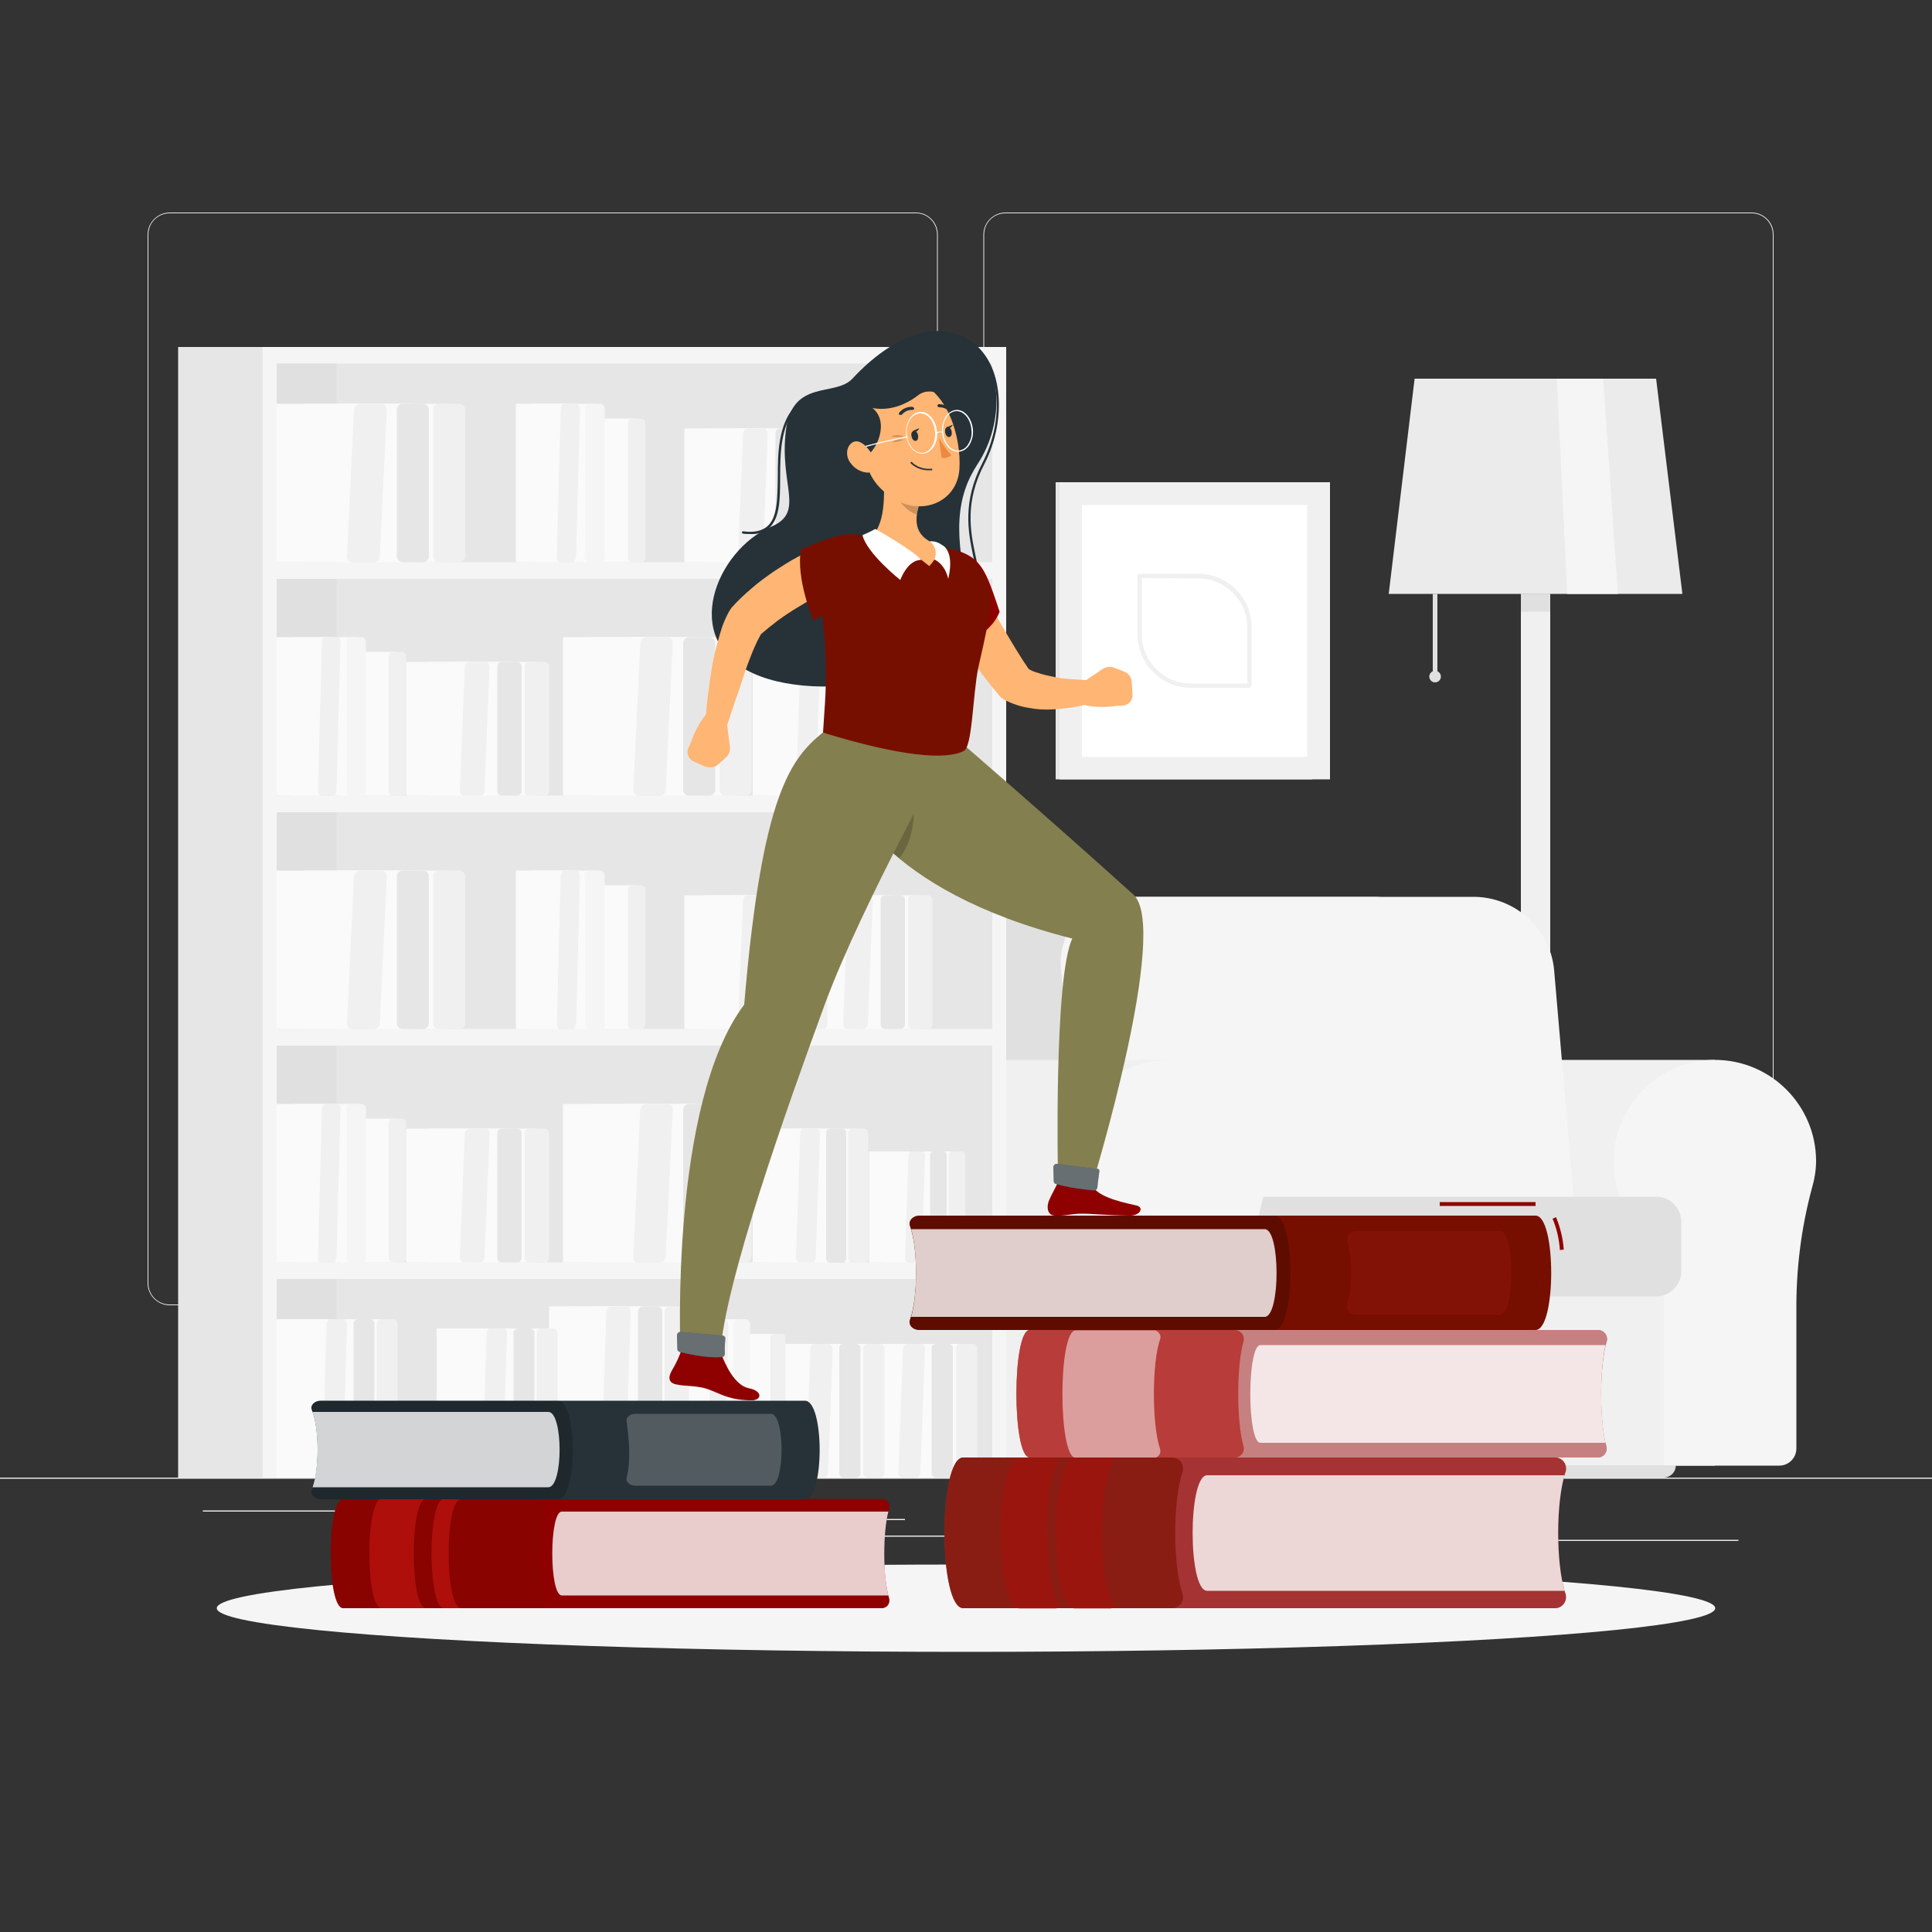 <?xml version="1.0" encoding="UTF-8"?>
<svg xmlns="http://www.w3.org/2000/svg" xmlns:xlink="http://www.w3.org/1999/xlink" version="1.1" id="Layer_1" x="0px" y="0px" viewBox="0 0 500 500" style="enable-background:new 0 0 500 500;" xml:space="preserve">
<rect x="0" y="0" width="500" height="500" fill="#333333" stroke="none"/>
<style type="text/css">
	.st0{fill:#EBEBEB;}
	.st1{fill:#E6E6E6;}
	.st2{fill:#F0F0F0;}
	.st3{fill:#FFFFFF;}
	.st4{fill:#E0E0E0;}
	.st5{fill:#F5F5F5;}
	.st6{fill:#FAFAFA;}
	.st7{fill:#8F0000;}
	.st8{opacity:0.8;fill:#FFFFFF;enable-background:new    ;}
	.st9{opacity:0.2;fill:#770F00;enable-background:new    ;}
	.st10{fill:#AE0F0A;}
	.st11{fill:#263238;}
	.st12{opacity:0.2;enable-background:new    ;}
	.st13{opacity:0.2;fill:#FFFFFF;enable-background:new    ;}
	.st14{opacity:0.5;fill:#FFFFFF;enable-background:new    ;}
	.st15{opacity:0.6;fill:#AE0F0A;enable-background:new    ;}
	.st16{opacity:0.6;fill:#770F00;enable-background:new    ;}
	.st17{opacity:0.5;fill:#AE0F0A;enable-background:new    ;}
	.st18{fill:#770F00;}
	.st19{opacity:0.2;fill:#B4201F;enable-background:new    ;}
	.st20{fill:#847F4F;}
	.st21{opacity:0.3;fill:#FFFFFF;enable-background:new    ;}
	.st22{fill:#FFB573;}
	.st23{fill:#ED893E;}
</style>
<g id="freepik--background-complete--inject-7">
	<rect y="382.4" class="st0" width="500" height="0.3"></rect>
	<rect x="394.7" y="398.5" class="st0" width="55.2" height="0.3"></rect>
	<rect x="321.8" y="393.3" class="st0" width="8.7" height="0.3"></rect>
	<rect x="372.5" y="389.2" class="st0" width="19.2" height="0.3"></rect>
	<rect x="52.5" y="390.9" class="st0" width="43.2" height="0.3"></rect>
	<rect x="215.3" y="397.4" class="st0" width="45.7" height="0.3"></rect>
	<rect x="140.5" y="393.1" class="st0" width="93.7" height="0.3"></rect>
	<path class="st0" d="M242.7,332.1c0,3.2-2.6,5.7-5.7,5.7c0,0,0,0,0,0H43.9c-3.1,0-5.7-2.6-5.7-5.7V60.7c0-3.1,2.6-5.7,5.7-5.7H237   c3.2,0,5.7,2.6,5.7,5.7c0,0,0,0,0,0 M242.5,60.7c0-3-2.4-5.5-5.4-5.5c0,0,0,0,0,0H43.9c-3,0-5.5,2.4-5.5,5.5v271.4   c0,3,2.4,5.5,5.5,5.5H237c3,0,5.5-2.4,5.5-5.5"></path>
	<path class="st0" d="M453.3,337.8H260.2c-3.2,0-5.7-2.6-5.7-5.7V60.7c0-3.1,2.6-5.7,5.7-5.7h193.1c3.1,0,5.7,2.5,5.7,5.7v271.4   C459,335.2,456.5,337.8,453.3,337.8z M260.2,55.2c-3,0-5.5,2.4-5.5,5.5v271.4c0,3,2.4,5.5,5.5,5.5h193.1c3,0,5.5-2.4,5.5-5.5V60.7   c0-3-2.4-5.5-5.5-5.5H260.2z"></path>
	<rect x="273.2" y="124.8" class="st1" width="66.4" height="76.9"></rect>
	<rect x="274.2" y="124.8" class="st2" width="70" height="76.9"></rect>
	<rect x="280" y="130.7" class="st3" width="58.3" height="65.2"></rect>
	<path class="st2" d="M323.3,178h-15.1c-7.6,0-13.8-6.2-13.8-13.8v-15.1c0-0.3,0.3-0.6,0.6-0.6h15.1c7.6,0,13.8,6.2,13.8,13.8v15.1   C323.9,177.8,323.6,178,323.3,178C323.3,178,323.3,178,323.3,178z M295.5,149.6v14.6c0,7,5.7,12.7,12.7,12.7h14.6v-14.5   c0-7-5.7-12.7-12.7-12.7L295.5,149.6z"></path>
	<polygon class="st0" points="435.4,153.7 359.4,153.7 366.1,98 428.6,98  "></polygon>
	<rect x="370.8" y="153.7" class="st4" width="1.2" height="21.4"></rect>
	<circle class="st4" cx="371.4" cy="175.1" r="1.5"></circle>
	<polygon class="st5" points="418.7,153.7 405.6,153.7 402.9,98 414.9,98  "></polygon>
	<rect x="393.6" y="153.7" class="st2" width="7.6" height="228.7"></rect>
	<path class="st2" d="M409.4,382.4h-24.1c0-2.8,2.3-5.1,5.1-5.1h13.8C407.1,377.3,409.4,379.6,409.4,382.4L409.4,382.4z"></path>
	<rect x="393.6" y="153.7" class="st4" width="7.6" height="4.6"></rect>
	<path class="st2" d="M388.6,274.3L388.6,274.3c-0.6,0-1.2,0-1.8,0.1c-14.4,1-25.3,13.5-24.3,27.9c0.1,1.7,0.4,3.4,0.8,5   c2.9,11.1,4.2,22.6,4.1,34.1v33.5c0,2.4,2,4.4,4.4,4.4c0,0,0,0,0,0h72V274.3H388.6z"></path>
	<path class="st5" d="M470,300.5c0-14.4-11.7-26.2-26.2-26.2c-14.4,0-26.2,11.7-26.2,26.2c0,2.3,0.3,4.6,0.9,6.8   c2.9,11.1,4.2,22.6,4.1,34.1v33.5c0,2.4,2,4.4,4.4,4.4c0,0,0,0,0,0h33.5c2.4,0,4.4-2,4.4-4.4v0v-35.4c-0.1-10.8,1.2-21.5,4-31.9   C469.6,305.2,470,302.8,470,300.5z"></path>
	<rect x="311.3" y="315.5" class="st2" width="119.3" height="63.7"></rect>
	<path class="st4" d="M355.8,232.1h-88c-9.9-0.2-18,7.7-18.2,17.6c0,0.7,0,1.5,0.1,2.2l6.7,78H384l-6.7-78   C376.2,240.8,367,232.3,355.8,232.1z"></path>
	<path class="st5" d="M381.7,232.1h-89.9c-9.4-0.2-17.1,7.3-17.3,16.7c0,0.7,0,1.5,0.1,2.2l6.8,79H409l-6.8-79   C401.2,240.4,392.3,232.3,381.7,232.1z"></path>
	<path class="st4" d="M313.3,309.7h115.3c3.6,0,6.5,2.9,6.5,6.5v12.8c0,3.6-2.9,6.5-6.5,6.5H313.3c-1.1,0-2-0.9-2-2v-22   C311.3,310.6,312.2,309.7,313.3,309.7z"></path>
	<path class="st2" d="M247.1,274.3L247.1,274.3c-0.6,0-1.2,0-1.8,0.1c-14.4,1-25.3,13.5-24.3,27.9c0.1,1.7,0.4,3.3,0.8,5   c2.9,11.1,4.2,22.6,4.1,34.1v33.5c0,2.4,2,4.4,4.4,4.4h0h72V274.3H247.1z"></path>
	<path class="st5" d="M328.4,300.5c0-14.4-11.8-26.1-26.2-26.1c-14.4,0-26.1,11.8-26.1,26.2c0,2.2,0.3,4.5,0.9,6.6   c2.9,11.1,4.2,22.6,4.1,34.1v33.5c0,2.4,2,4.4,4.4,4.4c0,0,0,0,0,0H319c2.4,0,4.4-2,4.4-4.4c0,0,0,0,0,0v-35.4   c-0.1-10.8,1.3-21.5,4.1-31.9C328.1,305.2,328.4,302.8,328.4,300.5z"></path>
	<path class="st4" d="M430.5,382.4H248.9c-1.8,0-3.2-1.4-3.2-3.2l0,0h188C433.7,381,432.3,382.4,430.5,382.4z"></path>
	<rect x="46.1" y="89.8" class="st1" width="21.9" height="292.6"></rect>
	<rect x="68" y="89.8" class="st5" width="192.4" height="292.6"></rect>
	<rect x="71.6" y="94.1" class="st1" width="185.2" height="288.3"></rect>
	<rect x="71.6" y="94.1" class="st4" width="15.5" height="288.3"></rect>
	<rect x="71.6" y="326.7" class="st5" width="187.1" height="4.3"></rect>
	<rect x="71.6" y="266.3" class="st5" width="187.1" height="4.3"></rect>
	<rect x="71.6" y="205.9" class="st5" width="187.1" height="4.3"></rect>
	<rect x="71.6" y="145.5" class="st5" width="187.1" height="4.3"></rect>
	<rect x="88.1" y="104.5" class="st6" width="27.8" height="41"></rect>
	<path class="st2" d="M113.6,104.5h5.3c0.8,0,1.5,0.7,1.5,1.5v38c0,0.8-0.7,1.5-1.5,1.5h-5.3c-0.8,0-1.5-0.7-1.5-1.5v-38   C112.1,105.2,112.7,104.5,113.6,104.5z"></path>
	<rect x="78.7" y="104.5" class="st6" width="27.8" height="41"></rect>
	<path class="st1" d="M104.2,104.5h5.3c0.8,0,1.5,0.7,1.5,1.5v38c0,0.8-0.7,1.5-1.5,1.5h-5.3c-0.8,0-1.5-0.7-1.5-1.5v-38   C102.7,105.2,103.4,104.5,104.2,104.5z"></path>
	<polygon class="st6" points="71.6,104.5 95.6,104.5 93.7,145.5 71.6,145.5  "></polygon>
	<path class="st2" d="M98.7,104.5h-5.6c-0.8,0.1-1.5,0.8-1.5,1.7l-1.8,37.7c-0.1,0.8,0.5,1.5,1.3,1.7c0,0,0,0,0.1,0h5.6   c0.8-0.1,1.5-0.8,1.5-1.7l1.8-37.7C100.2,105.3,99.6,104.6,98.7,104.5C98.8,104.5,98.8,104.5,98.7,104.5z"></path>
	<rect x="216.8" y="110.9" class="st6" width="21.1" height="34.6"></rect>
	<path class="st2" d="M236.2,110.9h3.9c0.7,0,1.2,0.5,1.2,1.2v32.2c0,0.7-0.5,1.2-1.2,1.2h-3.9c-0.7,0-1.2-0.5-1.2-1.2v-32.2   C235,111.4,235.5,110.9,236.2,110.9z"></path>
	<rect x="209.7" y="110.9" class="st6" width="21.1" height="34.6"></rect>
	<path class="st1" d="M229.1,110.9h3.9c0.7,0,1.2,0.5,1.2,1.2v32.2c0,0.7-0.5,1.2-1.2,1.2h-3.9c-0.7,0-1.2-0.5-1.2-1.2v-32.2   C227.9,111.4,228.4,110.9,229.1,110.9z"></path>
	<polygon class="st6" points="204.3,110.9 222.5,110.9 221.1,145.5 204.3,145.5  "></polygon>
	<path class="st2" d="M224.9,110.9h-4.3c-0.6,0-1.1,0.6-1.1,1.4l-1.3,31.8c0,0.8,0.4,1.4,1,1.4h4.3c0.6,0,1.1-0.6,1.1-1.4l1.3-31.8   C225.9,111.5,225.4,110.9,224.9,110.9z"></path>
	<rect x="189.6" y="110.9" class="st6" width="21.1" height="34.6"></rect>
	<path class="st2" d="M209,110.9h3.9c0.7,0,1.2,0.5,1.2,1.2v32.2c0,0.7-0.5,1.2-1.2,1.2H209c-0.7,0-1.2-0.5-1.2-1.2v-32.2   C207.8,111.4,208.3,110.9,209,110.9z"></path>
	<rect x="182.5" y="110.9" class="st6" width="21.1" height="34.6"></rect>
	<path class="st1" d="M201.9,110.9h3.9c0.7,0,1.2,0.5,1.2,1.2v32.2c0,0.7-0.5,1.2-1.2,1.2h-3.9c-0.7,0-1.2-0.5-1.2-1.2v-32.2   C200.7,111.4,201.2,110.9,201.9,110.9z"></path>
	<polygon class="st6" points="177.1,110.9 195.3,110.9 193.9,145.5 177.1,145.5  "></polygon>
	<path class="st2" d="M197.7,110.9h-4.3c-0.6,0-1.1,0.6-1.1,1.4l-1.3,31.8c0,0.8,0.4,1.4,1,1.4h4.3c0.6,0,1.1-0.6,1.1-1.4l1.3-31.8   C198.7,111.5,198.3,110.9,197.7,110.9z"></path>
	<rect x="149.9" y="108.3" class="st6" width="14.7" height="37.2"></rect>
	<path class="st2" d="M163.6,108.3h2.3c0.6,0,1.1,0.5,1.1,1.1v35.1c0,0.6-0.5,1.1-1.1,1.1h-2.3c-0.6,0-1.1-0.5-1.1-1.1v-35.1   C162.5,108.8,163,108.3,163.6,108.3z"></path>
	<rect x="137.6" y="104.5" class="st6" width="16.2" height="41"></rect>
	<path class="st5" d="M152.7,104.5h2.6c0.6,0,1.2,0.5,1.2,1.2v38.7c0,0.6-0.5,1.2-1.2,1.2h-2.6c-0.6,0-1.2-0.5-1.2-1.2v-38.7   C151.6,105,152.1,104.5,152.7,104.5z"></path>
	<polygon class="st6" points="133.5,104.5 147.4,104.5 146.3,145.5 133.5,145.5  "></polygon>
	<path class="st2" d="M149.3,104.5H146c-0.4,0-0.8,0.7-0.9,1.7l-1,37.7c0,0.9,0.3,1.7,0.8,1.7h3.3c0.4,0,0.8-0.8,0.9-1.7l1-37.7   C150,105.2,149.7,104.5,149.3,104.5z"></path>
	<rect x="162.2" y="164.9" class="st6" width="27.8" height="41"></rect>
	<path class="st2" d="M187.7,164.9h5.3c0.8,0,1.5,0.7,1.5,1.5v38c0,0.8-0.7,1.5-1.5,1.5h-5.3c-0.8,0-1.5-0.7-1.5-1.5v-38   C186.1,165.6,186.8,164.9,187.7,164.9z"></path>
	<rect x="152.8" y="164.9" class="st6" width="27.8" height="41"></rect>
	<path class="st1" d="M178.3,164.9h5.3c0.8,0,1.5,0.7,1.5,1.5v38c0,0.8-0.7,1.5-1.5,1.5h-5.3c-0.8,0-1.5-0.7-1.5-1.5v-38   C176.8,165.6,177.5,164.9,178.3,164.9z"></path>
	<polygon class="st6" points="145.7,164.9 169.7,164.9 167.8,205.9 145.7,205.9  "></polygon>
	<path class="st2" d="M172.8,164.9h-5.6c-0.8,0.1-1.5,0.8-1.5,1.7l-1.8,37.7c-0.1,0.8,0.4,1.5,1.2,1.7c0,0,0,0,0.1,0h5.6   c0.8-0.1,1.5-0.8,1.5-1.7l1.8-37.7C174.2,165.7,173.7,165,172.8,164.9C172.9,164.9,172.9,164.9,172.8,164.9z"></path>
	<rect x="204.9" y="171.3" class="st6" width="17.1" height="34.6"></rect>
	<path class="st2" d="M220.6,171.3h3c0.6,0,1.1,0.5,1.1,1.1v32.5c0,0.6-0.5,1.1-1.1,1.1h-3c-0.6,0-1.1-0.5-1.1-1.1v-32.5   C219.5,171.8,220,171.3,220.6,171.3z"></path>
	<rect x="199.1" y="171.3" class="st6" width="17.1" height="34.6"></rect>
	<path class="st1" d="M214.9,171.3h3c0.6,0,1.1,0.5,1.1,1.1v32.5c0,0.6-0.5,1.1-1.1,1.1h-3c-0.6,0-1.1-0.5-1.1-1.1v-32.5   C213.8,171.8,214.3,171.3,214.9,171.3z"></path>
	<polygon class="st6" points="194.8,171.3 209.5,171.3 208.3,205.9 194.8,205.9  "></polygon>
	<path class="st2" d="M211.4,171.3h-3.4c-0.5,0-0.9,0.6-0.9,1.4l-1.1,31.8c0,0.8,0.3,1.4,0.8,1.4h3.4c0.5,0,0.9-0.6,0.9-1.4   l1.1-31.8C212.2,171.9,211.9,171.3,211.4,171.3z"></path>
	<rect x="233.3" y="177.2" class="st6" width="14.1" height="28.7"></rect>
	<path class="st2" d="M246.4,177.2h2.5c0.5,0,0.9,0.4,0.9,0.9V205c0,0.5-0.4,0.9-0.9,0.9h-2.5c-0.5,0-0.9-0.4-0.9-0.9v-26.9   C245.5,177.6,245.9,177.2,246.4,177.2z"></path>
	<rect x="228.6" y="177.2" class="st6" width="14.1" height="28.7"></rect>
	<path class="st1" d="M241.6,177.2h2.5c0.5,0,0.9,0.4,0.9,0.9V205c0,0.5-0.4,0.9-0.9,0.9h-2.5c-0.5,0-0.9-0.4-0.9-0.9v-26.9   C240.7,177.6,241.1,177.2,241.6,177.2z"></path>
	<polygon class="st6" points="224.9,177.2 237.1,177.2 236.2,205.9 224.9,205.9  "></polygon>
	<path class="st2" d="M238.7,177.2h-2.9c-0.4,0-0.7,0.5-0.7,1.2l-0.9,26.4c0,0.6,0.3,1.2,0.7,1.2h2.9c0.4,0,0.7-0.5,0.7-1.2   l0.9-26.4C239.4,177.7,239.1,177.2,238.7,177.2z"></path>
	<rect x="117.6" y="171.3" class="st6" width="21.1" height="34.6"></rect>
	<path class="st2" d="M137,171.3h3.9c0.7,0,1.2,0.5,1.2,1.2v32.2c0,0.7-0.5,1.2-1.2,1.2H137c-0.7,0-1.2-0.5-1.2-1.2v-32.2   C135.8,171.8,136.3,171.3,137,171.3z"></path>
	<rect x="110.5" y="171.3" class="st6" width="21.1" height="34.6"></rect>
	<path class="st1" d="M129.9,171.3h3.9c0.7,0,1.2,0.5,1.2,1.2v32.2c0,0.7-0.5,1.2-1.2,1.2h-3.9c-0.7,0-1.2-0.5-1.2-1.2v-32.2   C128.6,171.8,129.2,171.3,129.9,171.3z"></path>
	<polygon class="st6" points="105.1,171.3 123.3,171.3 121.9,205.9 105.1,205.9  "></polygon>
	<path class="st2" d="M125.7,171.3h-4.3c-0.7,0.1-1.2,0.7-1.1,1.4l-1.3,31.8c0,0.8,0.4,1.4,1,1.4h4.3c0.7-0.1,1.2-0.7,1.1-1.4   l1.3-31.8C126.7,171.9,126.2,171.3,125.7,171.3z"></path>
	<rect x="88" y="168.7" class="st6" width="14.7" height="37.2"></rect>
	<path class="st2" d="M101.7,168.7h2.3c0.6,0,1.1,0.5,1.1,1.1v35.1c0,0.6-0.5,1.1-1.1,1.1h-2.3c-0.6,0-1.1-0.5-1.1-1.1v-35.1   C100.7,169.2,101.1,168.7,101.7,168.7z"></path>
	<rect x="75.8" y="164.9" class="st6" width="16.2" height="41"></rect>
	<path class="st5" d="M90.9,164.9h2.6c0.6,0,1.2,0.5,1.2,1.2v38.7c0,0.6-0.5,1.2-1.2,1.2h-2.6c-0.6,0-1.2-0.5-1.2-1.2V166   C89.7,165.4,90.2,164.9,90.9,164.9z"></path>
	<polygon class="st6" points="71.6,164.9 85.6,164.9 84.5,205.9 71.6,205.9  "></polygon>
	<path class="st2" d="M87.4,164.9h-3.3c-0.4,0-0.8,0.7-0.8,1.7l-1,37.7c0,0.9,0.3,1.7,0.8,1.7h3.2c0.4,0,0.8-0.8,0.8-1.7l1-37.7   C88.2,165.6,87.9,164.9,87.4,164.9z"></path>
	<rect x="88.1" y="225.3" class="st6" width="27.8" height="41"></rect>
	<path class="st2" d="M113.6,225.3h5.3c0.8,0,1.5,0.7,1.5,1.5v38c0,0.8-0.7,1.5-1.5,1.5h-5.3c-0.8,0-1.5-0.7-1.5-1.5v-38   C112.1,226,112.7,225.3,113.6,225.3z"></path>
	<rect x="78.7" y="225.3" class="st6" width="27.8" height="41"></rect>
	<path class="st1" d="M104.2,225.3h5.3c0.8,0,1.5,0.7,1.5,1.5v38c0,0.8-0.7,1.5-1.5,1.5h-5.3c-0.8,0-1.5-0.7-1.5-1.5v-38   C102.7,226,103.4,225.3,104.2,225.3z"></path>
	<polygon class="st6" points="71.6,225.3 95.6,225.3 93.7,266.3 71.6,266.3  "></polygon>
	<path class="st2" d="M98.7,225.3h-5.6c-0.8,0.1-1.5,0.8-1.5,1.7l-1.8,37.7c-0.1,0.8,0.5,1.5,1.3,1.7c0,0,0,0,0.1,0h5.6   c0.8-0.1,1.5-0.8,1.5-1.7l1.8-37.7C100.2,226.1,99.6,225.4,98.7,225.3C98.8,225.3,98.8,225.3,98.7,225.3z"></path>
	<rect x="216.8" y="231.7" class="st6" width="21.1" height="34.6"></rect>
	<path class="st2" d="M236.2,231.7h3.9c0.7,0,1.2,0.5,1.2,1.2v32.2c0,0.7-0.5,1.2-1.2,1.2h-3.9c-0.7,0-1.2-0.5-1.2-1.2v-32.2   C235,232.2,235.5,231.7,236.2,231.7z"></path>
	<rect x="209.7" y="231.7" class="st6" width="21.1" height="34.6"></rect>
	<path class="st1" d="M229.1,231.7h3.9c0.7,0,1.2,0.5,1.2,1.2v32.2c0,0.7-0.5,1.2-1.2,1.2h-3.9c-0.7,0-1.2-0.5-1.2-1.2v-32.2   C227.9,232.2,228.4,231.7,229.1,231.7z"></path>
	<polygon class="st6" points="204.3,231.7 222.5,231.7 221.1,266.3 204.3,266.3  "></polygon>
	<path class="st2" d="M224.9,231.7h-4.3c-0.6,0-1.1,0.6-1.1,1.4l-1.3,31.8c0,0.8,0.4,1.4,1,1.4h4.3c0.6,0,1.1-0.6,1.1-1.4l1.3-31.8   C225.9,232.3,225.4,231.7,224.9,231.7z"></path>
	<rect x="189.6" y="231.7" class="st6" width="21.1" height="34.6"></rect>
	<path class="st2" d="M209,231.7h3.9c0.7,0,1.2,0.5,1.2,1.2v32.2c0,0.7-0.5,1.2-1.2,1.2H209c-0.7,0-1.2-0.5-1.2-1.2v-32.2   C207.8,232.2,208.3,231.7,209,231.7z"></path>
	<rect x="182.5" y="231.7" class="st6" width="21.1" height="34.6"></rect>
	<path class="st1" d="M201.9,231.7h3.9c0.7,0,1.2,0.5,1.2,1.2v32.2c0,0.7-0.5,1.2-1.2,1.2h-3.9c-0.7,0-1.2-0.5-1.2-1.2v-32.2   C200.7,232.2,201.2,231.7,201.9,231.7z"></path>
	<polygon class="st6" points="177.1,231.7 195.3,231.7 193.9,266.3 177.1,266.3  "></polygon>
	<path class="st2" d="M197.7,231.7h-4.3c-0.6,0-1.1,0.6-1.1,1.4l-1.3,31.8c0,0.8,0.4,1.4,1,1.4h4.3c0.6,0,1.1-0.6,1.1-1.4l1.3-31.8   C198.7,232.3,198.3,231.7,197.7,231.7z"></path>
	<rect x="149.9" y="229.1" class="st6" width="14.7" height="37.2"></rect>
	<path class="st2" d="M163.6,229.1h2.3c0.6,0,1.1,0.5,1.1,1.1v35.1c0,0.6-0.5,1-1.1,1h-2.3c-0.6,0-1.1-0.5-1.1-1v-35.1   C162.5,229.6,163,229.1,163.6,229.1z"></path>
	<rect x="137.6" y="225.3" class="st6" width="16.2" height="41"></rect>
	<path class="st5" d="M152.7,225.3h2.6c0.6,0,1.2,0.5,1.2,1.2v38.7c0,0.6-0.5,1.2-1.2,1.2h-2.6c-0.6,0-1.2-0.5-1.2-1.2v-38.7   C151.6,225.8,152.1,225.3,152.7,225.3z"></path>
	<polygon class="st6" points="133.5,225.3 147.4,225.3 146.3,266.3 133.5,266.3  "></polygon>
	<path class="st2" d="M149.3,225.3H146c-0.4,0-0.8,0.7-0.9,1.7l-1,37.7c0,0.9,0.3,1.7,0.8,1.7h3.3c0.4,0,0.8-0.8,0.9-1.7l1-37.7   C150,226,149.7,225.3,149.3,225.3z"></path>
	<rect x="82.2" y="341.4" class="st6" width="17.8" height="41"></rect>
	<path class="st2" d="M98.7,341.4h3c0.7,0,1.2,0.5,1.2,1.2v38.6c0,0.7-0.5,1.2-1.2,1.2h-3c-0.7,0-1.2-0.5-1.2-1.2v-38.6   C97.5,341.9,98.1,341.4,98.7,341.4z"></path>
	<rect x="76.2" y="341.4" class="st6" width="17.8" height="41"></rect>
	<path class="st1" d="M92.7,341.4h3c0.7,0,1.2,0.5,1.2,1.2v38.6c0,0.7-0.5,1.2-1.2,1.2h-3c-0.7,0-1.2-0.5-1.2-1.2v-38.6   C91.5,341.9,92.1,341.4,92.7,341.4z"></path>
	<polygon class="st6" points="71.6,341.4 87,341.4 85.8,382.4 71.6,382.4  "></polygon>
	<path class="st2" d="M89,341.4h-3.6c-0.5,0-0.9,0.8-0.9,1.7l-1.1,37.7c0,0.9,0.3,1.7,0.8,1.7h3.6c0.5,0,0.9-0.7,0.9-1.7l1.1-37.7   C89.9,342.1,89.5,341.4,89,341.4z"></path>
	<rect x="231.4" y="347.8" class="st6" width="18.6" height="34.6"></rect>
	<path class="st2" d="M248.5,347.8h3.3c0.6,0,1.1,0.5,1.1,1.1v32.4c0,0.6-0.5,1.1-1.1,1.1h-3.3c-0.6,0-1.1-0.5-1.1-1.1v-32.4   C247.4,348.3,247.9,347.8,248.5,347.8z"></path>
	<rect x="225.1" y="347.8" class="st6" width="18.6" height="34.6"></rect>
	<path class="st1" d="M242.2,347.8h3.3c0.6,0,1.1,0.5,1.1,1.1v32.4c0,0.6-0.5,1.1-1.1,1.1h-3.3c-0.6,0-1.1-0.5-1.1-1.1v-32.4   C241.1,348.3,241.6,347.8,242.2,347.8z"></path>
	<polygon class="st6" points="220.3,347.8 236.4,347.8 235.1,382.4 220.3,382.4  "></polygon>
	<path class="st2" d="M238.5,347.8h-3.8c-0.5,0-1,0.6-1,1.4l-1.2,31.8c0,0.8,0.4,1.4,0.9,1.4h3.8c0.5,0,0.9-0.6,1-1.4l1.2-31.8   C239.4,348.4,239,347.8,238.5,347.8z"></path>
	<rect x="207.4" y="347.8" class="st6" width="18.6" height="34.6"></rect>
	<path class="st2" d="M224.5,347.8h3.3c0.6,0,1.1,0.5,1.1,1.1v32.4c0,0.6-0.5,1.1-1.1,1.1h-3.3c-0.6,0-1.1-0.5-1.1-1.1v-32.4   C223.4,348.3,223.9,347.8,224.5,347.8z"></path>
	<rect x="201.1" y="347.8" class="st6" width="18.6" height="34.6"></rect>
	<path class="st1" d="M218.3,347.8h3.3c0.6,0,1.1,0.5,1.1,1.1v32.4c0,0.6-0.5,1.1-1.1,1.1h-3.3c-0.6,0-1.1-0.5-1.1-1.1v-32.4   C217.1,348.3,217.6,347.8,218.3,347.8z"></path>
	<polygon class="st6" points="196.4,347.8 212.4,347.8 211.1,382.4 196.4,382.4  "></polygon>
	<path class="st2" d="M214.5,347.8h-3.8c-0.5,0-0.9,0.6-1,1.4l-1.1,31.8c0,0.8,0.4,1.4,0.9,1.4h3.8c0.5,0,1-0.6,1-1.4l1.2-31.8   C215.4,348.4,215,347.8,214.5,347.8z"></path>
	<rect x="188.3" y="345.2" class="st6" width="13" height="37.2"></rect>
	<path class="st2" d="M200.4,345.2h1.9c0.6,0,1,0.4,1,1v35.3c0,0.6-0.4,1-1,1h-1.9c-0.6,0-1-0.4-1-1v-35.3   C199.4,345.6,199.9,345.2,200.4,345.2z"></path>
	<rect x="177.5" y="341.4" class="st6" width="14.3" height="41"></rect>
	<path class="st5" d="M190.9,341.4h2.1c0.6,0,1.1,0.5,1.1,1.1v38.9c0,0.6-0.5,1.1-1.1,1.1h-2.1c-0.6,0-1.1-0.5-1.1-1.1v-38.9   C189.8,341.8,190.3,341.4,190.9,341.4z"></path>
	<polygon class="st6" points="173.8,341.4 186.2,341.4 185.2,382.4 173.8,382.4  "></polygon>
	<path class="st2" d="M187.8,341.4h-2.9c-0.4,0-0.7,0.8-0.8,1.7l-0.9,37.7c0,0.9,0.3,1.7,0.7,1.7h2.9c0.4,0,0.7-0.7,0.8-1.7   l0.9-37.7C188.4,342.1,188.1,341.4,187.8,341.4z"></path>
	<rect x="162.2" y="285.7" class="st6" width="27.8" height="41"></rect>
	<path class="st2" d="M187.7,285.7h5.3c0.8,0,1.5,0.7,1.5,1.5v38c0,0.8-0.7,1.5-1.5,1.5h-5.3c-0.8,0-1.5-0.7-1.5-1.5v-38   C186.1,286.4,186.8,285.7,187.7,285.7z"></path>
	<rect x="152.8" y="285.7" class="st6" width="27.8" height="41"></rect>
	<path class="st1" d="M178.3,285.7h5.3c0.8,0,1.5,0.7,1.5,1.5v38c0,0.8-0.7,1.5-1.5,1.5h-5.3c-0.8,0-1.5-0.7-1.5-1.5v-38   C176.8,286.4,177.5,285.7,178.3,285.7z"></path>
	<polygon class="st6" points="145.7,285.7 169.7,285.7 167.8,326.7 145.7,326.7  "></polygon>
	<path class="st2" d="M172.8,285.7h-5.6c-0.8,0.1-1.5,0.8-1.5,1.7l-1.8,37.7c-0.1,0.8,0.4,1.5,1.2,1.7c0,0,0,0,0.1,0h5.6   c0.8-0.1,1.5-0.8,1.5-1.7l1.8-37.7C174.2,286.5,173.7,285.8,172.8,285.7C172.9,285.7,172.9,285.7,172.8,285.7z"></path>
	<rect x="204.9" y="292.1" class="st6" width="17.1" height="34.6"></rect>
	<path class="st2" d="M220.6,292.1h3c0.6,0,1.1,0.5,1.1,1.1v32.5c0,0.6-0.5,1.1-1.1,1.1h-3c-0.6,0-1.1-0.5-1.1-1.1v-32.5   C219.5,292.6,220,292.1,220.6,292.1z"></path>
	<rect x="199.1" y="292.1" class="st6" width="17.1" height="34.6"></rect>
	<path class="st1" d="M214.9,292.1h3c0.6,0,1.1,0.5,1.1,1.1v32.5c0,0.6-0.5,1.1-1.1,1.1h-3c-0.6,0-1.1-0.5-1.1-1.1v-32.5   C213.8,292.6,214.3,292.1,214.9,292.1z"></path>
	<polygon class="st6" points="194.8,292.1 209.5,292.1 208.3,326.7 194.8,326.7  "></polygon>
	<path class="st2" d="M211.4,292.1h-3.4c-0.5,0-0.9,0.6-0.9,1.4l-1.1,31.8c0,0.8,0.3,1.4,0.8,1.4h3.4c0.5,0,0.9-0.6,0.9-1.4   l1.1-31.8C212.2,292.7,211.9,292.1,211.4,292.1z"></path>
	<rect x="233.3" y="298" class="st6" width="14.1" height="28.7"></rect>
	<path class="st2" d="M246.4,298h2.5c0.5,0,0.9,0.4,0.9,0.9v26.9c0,0.5-0.4,0.9-0.9,0.9h-2.5c-0.5,0-0.9-0.4-0.9-0.9v-26.9   C245.5,298.4,245.9,298,246.4,298z"></path>
	<rect x="228.6" y="298" class="st6" width="14.1" height="28.7"></rect>
	<path class="st1" d="M241.6,298h2.5c0.5,0,0.9,0.4,0.9,0.9v26.9c0,0.5-0.4,0.9-0.9,0.9h-2.5c-0.5,0-0.9-0.4-0.9-0.9v-26.9   C240.7,298.4,241.1,298,241.6,298z"></path>
	<polygon class="st6" points="224.9,298 237.1,298 236.2,326.7 224.9,326.7  "></polygon>
	<path class="st2" d="M238.7,298h-2.9c-0.4,0-0.7,0.5-0.7,1.2l-0.9,26.4c0,0.6,0.3,1.2,0.7,1.2h2.9c0.4,0,0.7-0.5,0.7-1.2l0.9-26.4   C239.4,298.5,239.1,298,238.7,298z"></path>
	<rect x="117.6" y="292.1" class="st6" width="21.1" height="34.6"></rect>
	<path class="st2" d="M137,292.1h3.9c0.7,0,1.2,0.5,1.2,1.2v32.2c0,0.7-0.5,1.2-1.2,1.2H137c-0.7,0-1.2-0.5-1.2-1.2v-32.2   C135.8,292.6,136.3,292.1,137,292.1z"></path>
	<rect x="110.5" y="292.1" class="st6" width="21.1" height="34.6"></rect>
	<path class="st1" d="M129.9,292.1h3.9c0.7,0,1.2,0.5,1.2,1.2v32.2c0,0.7-0.5,1.2-1.2,1.2h-3.9c-0.7,0-1.2-0.5-1.2-1.2v-32.2   C128.6,292.6,129.2,292.1,129.9,292.1z"></path>
	<polygon class="st6" points="105.1,292.1 123.3,292.1 121.9,326.7 105.1,326.7  "></polygon>
	<path class="st2" d="M125.7,292.1h-4.3c-0.7,0.1-1.2,0.7-1.1,1.4l-1.3,31.8c0,0.8,0.4,1.4,1,1.4h4.3c0.7-0.1,1.2-0.7,1.1-1.4   l1.3-31.8C126.7,292.7,126.2,292.1,125.7,292.1z"></path>
	<rect x="88" y="289.5" class="st6" width="14.7" height="37.2"></rect>
	<path class="st2" d="M101.7,289.5h2.3c0.6,0,1.1,0.5,1.1,1v35.1c0,0.6-0.5,1-1.1,1h-2.3c-0.6,0-1.1-0.5-1.1-1v-35.1   C100.7,290,101.1,289.5,101.7,289.5z"></path>
	<rect x="75.8" y="285.7" class="st6" width="16.2" height="41"></rect>
	<path class="st5" d="M90.9,285.7h2.6c0.6,0,1.2,0.5,1.2,1.2v38.7c0,0.6-0.5,1.2-1.2,1.2h-2.6c-0.6,0-1.2-0.5-1.2-1.2v-38.7   C89.7,286.2,90.2,285.7,90.9,285.7z"></path>
	<polygon class="st6" points="71.6,285.7 85.6,285.7 84.5,326.7 71.6,326.7  "></polygon>
	<path class="st2" d="M87.4,285.7h-3.3c-0.4,0-0.8,0.8-0.8,1.7l-1,37.7c0,0.9,0.3,1.7,0.8,1.7h3.2c0.4,0,0.8-0.8,0.8-1.7l1-37.7   C88.2,286.4,87.9,285.7,87.4,285.7z"></path>
	<rect x="154.3" y="338.1" class="st6" width="20.6" height="44.3"></rect>
	<path class="st2" d="M173.4,338.1h3.5c0.8,0,1.4,0.6,1.4,1.4V381c0,0.8-0.6,1.4-1.4,1.4h-3.5c-0.8,0-1.4-0.6-1.4-1.4v-41.6   C172.1,338.7,172.7,338.1,173.4,338.1z"></path>
	<rect x="147.4" y="338.1" class="st6" width="20.6" height="44.3"></rect>
	<path class="st1" d="M166.5,338.1h3.5c0.8,0,1.4,0.6,1.4,1.4V381c0,0.8-0.6,1.4-1.4,1.4h-3.5c-0.8,0-1.4-0.6-1.4-1.4v-41.6   C165.1,338.7,165.7,338.1,166.5,338.1z"></path>
	<polygon class="st6" points="142.1,338.1 159.9,338.1 158.5,382.4 142.1,382.4  "></polygon>
	<path class="st2" d="M162.2,338.1h-4.2c-0.6,0-1.1,0.8-1.1,1.8l-1.3,40.7c0,1,0.4,1.8,1,1.8h4.2c0.6,0,1-0.8,1.1-1.8l1.3-40.7   C163.2,338.9,162.8,338.1,162.2,338.1z"></path>
	<rect x="123.6" y="343.8" class="st6" width="17.8" height="38.6"></rect>
	<path class="st2" d="M140.1,343.8h3c0.7,0,1.2,0.5,1.2,1.2v36.2c0,0.7-0.5,1.2-1.2,1.2h-3c-0.7,0-1.2-0.5-1.2-1.2V345   C138.9,344.3,139.4,343.8,140.1,343.8z"></path>
	<rect x="117.6" y="343.8" class="st6" width="17.8" height="38.6"></rect>
	<path class="st1" d="M134.1,343.8h3c0.7,0,1.2,0.5,1.2,1.2v36.2c0,0.7-0.5,1.2-1.2,1.2h-3c-0.7,0-1.2-0.5-1.2-1.2V345   C132.9,344.3,133.4,343.8,134.1,343.8z"></path>
	<polygon class="st6" points="113,343.8 128.4,343.8 127.2,382.4 113,382.4  "></polygon>
	<path class="st2" d="M130.4,343.8h-3.6c-0.5,0-0.9,0.7-0.9,1.6l-1.1,35.5c0,0.9,0.3,1.6,0.8,1.6h3.6c0.5,0,0.9-0.7,0.9-1.6   l1.1-35.5C131.3,344.5,130.9,343.8,130.4,343.8z"></path>
</g>
<g id="freepik--Shadow--inject-7">
	<ellipse id="freepik--path--inject-7" class="st5" cx="250" cy="416.2" rx="193.9" ry="11.3"></ellipse>
</g>
<g id="freepik--Books--inject-7">
	<path class="st7" d="M230.1,413.6c0.3,1-0.2,2.2-1.3,2.5c-0.2,0.1-0.5,0.1-0.7,0.1H88.8c-4.3,0-4.3-28.3,0-28.3h139.3   c1.1-0.1,2,0.8,2.1,1.9c0,0.2,0,0.5-0.1,0.7C228.4,395.9,228.4,408.2,230.1,413.6z"></path>
	<path class="st8" d="M229.9,391.2h-84.5c-3.3,0-3.3,21.7,0,21.7h84.5C228.5,407.5,228.5,396.7,229.9,391.2z"></path>
	<path class="st9" d="M141.2,413.6c0.3,1-0.2,2.2-1.3,2.5c-0.2,0.1-0.5,0.1-0.7,0.1H88.8c-4.3,0-4.3-28.3,0-28.3h50.4   c1.1-0.1,2,0.8,2.1,1.9c0,0.2,0,0.5-0.1,0.7C139.5,395.9,139.5,408.2,141.2,413.6z"></path>
	<path class="st10" d="M110.3,387.9H98.8c-4.3,0-4.3,28.3,0,28.3h11.5C106,416.2,106,387.9,110.3,387.9z"></path>
	<path class="st10" d="M119.4,387.9h-4.5c-4.3,0-4.3,28.3,0,28.3h4.5C115,416.2,115,387.9,119.4,387.9z"></path>
	<path class="st11" d="M80.7,385.6c-0.5,1.2,0.7,2.4,2.3,2.4h125.3c5.1,0,5.1-25.5,0-25.5H83c-1.6,0-2.8,1.2-2.3,2.4   C82.7,369.6,82.7,380.7,80.7,385.6z"></path>
	<path class="st12" d="M80.7,385.6c-0.5,1.2,0.7,2.4,2.3,2.4h61.4c5.1,0,5.1-25.5,0-25.5H83c-1.6,0-2.8,1.2-2.3,2.4   C82.7,369.6,82.7,380.7,80.7,385.6z"></path>
	<path class="st8" d="M80.9,365.4h61c3.9,0,3.9,19.5,0,19.5h-61C82.6,380,82.6,370.3,80.9,365.4z"></path>
	<path class="st13" d="M162.2,368.1c-0.4-1.1,0.7-2.2,2.2-2.2h35.1c3.7,0,3.7,18.6,0,18.6h-35.1c-1.5,0-2.6-1.1-2.2-2.2   C163.3,377.7,162.8,372.8,162.2,368.1z"></path>
	<path class="st7" d="M415.7,374.2c0.4,1.2-0.3,2.5-1.5,2.9c-0.2,0.1-0.4,0.1-0.6,0.1H266.5c-4.6,0-4.6-33,0-33h147.2   c1.3,0.1,2.3,1.2,2.2,2.5c0,0.2,0,0.3-0.1,0.5C413.9,353.6,413.9,367.9,415.7,374.2z"></path>
	<path class="st14" d="M415.7,374.2c0.4,1.2-0.3,2.5-1.5,2.9c-0.2,0.1-0.4,0.1-0.6,0.1H266.5c-4.6,0-4.6-33,0-33h147.2   c1.3,0.1,2.3,1.2,2.2,2.5c0,0.2,0,0.3-0.1,0.5C413.9,353.6,413.9,367.9,415.7,374.2z"></path>
	<path class="st8" d="M415.5,348.1h-89.3c-3.5,0-3.5,25.3,0,25.3h89.3C414,367,414,354.5,415.5,348.1z"></path>
	<path class="st15" d="M321.8,374.2c0.4,1.2-0.3,2.5-1.5,2.9c-0.2,0.1-0.4,0.1-0.6,0.1h-53.2c-4.6,0-4.6-33,0-33h53.2   c1.3,0.1,2.3,1.2,2.2,2.5c0,0.2,0,0.3-0.1,0.5C320,353.6,320,367.9,321.8,374.2z"></path>
	<path class="st14" d="M300.2,346.7c0.4-0.9-0.1-1.9-1-2.3c-0.2-0.1-0.3-0.1-0.5-0.1h-20.3c-4.6,0-4.6,33,0,33h20.3   c1-0.1,1.7-1,1.6-1.9c0-0.2-0.1-0.3-0.1-0.5C298.1,368.7,298.1,352.8,300.2,346.7z"></path>
	<path class="st7" d="M405.2,412.6c0.4,1.5-0.5,3.1-2,3.5c-0.3,0.1-0.6,0.1-0.9,0.1H249.3c-6.5,0-6.5-39,0-39h153   c1.6-0.1,2.9,1.1,3,2.7c0,0.3,0,0.6-0.1,0.9C402.6,388.2,402.6,405.2,405.2,412.6z"></path>
	<path class="st13" d="M405.2,412.6c0.4,1.5-0.5,3.1-2,3.5c-0.3,0.1-0.6,0.1-0.9,0.1H249.3c-6.5,0-6.5-39,0-39h153   c1.6-0.1,2.9,1.1,3,2.7c0,0.3,0,0.6-0.1,0.9C402.6,388.2,402.6,405.2,405.2,412.6z"></path>
	<path class="st8" d="M404.9,381.8h-92.5c-5,0-5,29.9,0,29.9h92.5C402.7,404.2,402.7,389.3,404.9,381.8z"></path>
	<path class="st16" d="M306.1,412.6c0.4,1.5-0.5,3.1-2,3.5c-0.3,0.1-0.6,0.1-0.9,0.1h-53.9c-6.5,0-6.5-39,0-39h53.9   c1.6-0.1,2.9,1.1,3,2.7c0,0.3,0,0.6-0.1,0.9C303.5,388.3,303.5,405.2,306.1,412.6z"></path>
	<path class="st17" d="M273.8,378.6c0.3-0.4,0.1-1-0.3-1.2c-0.2-0.1-0.3-0.1-0.5-0.1h-9.1c-6.5,0-6.5,39,0,39h9.2   c0.5,0,0.9-0.3,1-0.8c0-0.2,0-0.4-0.1-0.5C269.9,408.9,269.9,384.6,273.8,378.6z"></path>
	<path class="st17" d="M288.1,378.6c0.3-0.4,0.1-1-0.3-1.2c-0.2-0.1-0.3-0.1-0.5-0.1h-9.1c-6.5,0-6.5,39,0,39h9.1   c0.5,0,0.9-0.3,1-0.8c0-0.2,0-0.4-0.1-0.5C284.2,408.9,284.2,384.6,288.1,378.6z"></path>
	<path class="st7" d="M403.7,323.5c-0.2-2.8-0.8-5.5-1.9-8.1l0.9-0.4c1.1,2.7,1.8,5.5,2,8.4L403.7,323.5z"></path>
	<rect x="372.6" y="311.1" class="st7" width="24.8" height="1"></rect>
	<path class="st18" d="M235.5,341.5c-0.5,1.4,0.7,2.7,2.4,2.7h159.5c5.4,0,5.4-29.6,0-29.6H237.9c-1.7,0-2.9,1.4-2.4,2.7   C237.6,323,237.6,335.9,235.5,341.5z"></path>
	<path class="st12" d="M235.5,341.5c-0.5,1.4,0.7,2.7,2.4,2.7h92c5.4,0,5.4-29.6,0-29.6h-92c-1.7,0-2.9,1.4-2.4,2.7   C237.6,323,237.6,335.9,235.5,341.5z"></path>
	<path class="st8" d="M235.8,318.1h91.5c4.1,0,4.1,22.7,0,22.7h-91.5C237.5,335.1,237.5,323.8,235.8,318.1z"></path>
	<path class="st19" d="M348.7,321.2c-0.4-1.3,0.8-2.6,2.4-2.6h37.1c3.9,0,3.9,21.6,0,21.6H351c-1.6,0-2.8-1.3-2.4-2.6   C350,333.5,350,325.4,348.7,321.2z"></path>
</g>
<g id="freepik--Character--inject-7">
	<path class="st11" d="M220.6,98c-4.5,4.8-15.5,0-17.2,13.3c-1.8,14.3,5.1,21.2-3.8,25c-14,5.9-24,29.2-4.6,38s60.8-0.4,56.2-18.3   s-3.7-27.5,1.8-35.9c7.3-11.1,5.7-25.4-0.2-30.6C243.5,81.4,230.8,87,220.6,98z"></path>
	<path class="st11" d="M244.7,155.5c-0.2,0-0.3-0.1-0.3-0.3c0-0.2,0.1-0.3,0.2-0.3c0,0,0,0,0,0c3.9-0.5,6.2-1.5,7.2-3   c1.3-1.9,0.8-4.7,0-8.3c-1.2-5.8-2.8-13.7,2.4-23.7c6.3-12.2,4-25.5-1.9-29.8c-0.1-0.1-0.2-0.3-0.1-0.4c0.1-0.1,0.3-0.2,0.4-0.1   c6.2,4.5,8.5,18.2,2.1,30.6c-5.1,9.8-3.5,17.6-2.3,23.3c0.8,3.7,1.4,6.6-0.1,8.7C251.1,153.9,248.7,155,244.7,155.5L244.7,155.5z"></path>
	<path class="st11" d="M194.2,138.2c-0.6,0-1.3,0-1.9-0.1c-0.2,0-0.3-0.2-0.3-0.3c0,0,0,0,0,0c0-0.2,0.2-0.3,0.3-0.3c0,0,0,0,0,0   c2.8,0.4,4.9-0.1,6.3-1.3c2.6-2.3,2.6-7.1,2.7-12.6c0-6.3,0.1-13.4,4.2-18.2c0.1-0.1,0.3-0.2,0.4,0c0.1,0.1,0.2,0.3,0,0.4   c-3.9,4.7-4,11.7-4,17.8c0,5.7-0.1,10.6-2.9,13.1C197.8,137.8,196,138.3,194.2,138.2z"></path>
	<path class="st7" d="M292.4,314.6c-6.7-0.1-9.3-0.5-12.4-0.5s-3.8,0.6-7,0.5c-2.2-0.1-2.2-2.7-1.3-4.4c0.6-1.4,1.5-2.8,2.2-4.5   l8.5,0.6c1.1,3.2,6.8,4.6,11.8,5.7C296.1,312.5,295.1,314.6,292.4,314.6z"></path>
	<path class="st20" d="M248.3,191.8c0,0,22.4,19.3,45,39.7c9.6,8.6-10.5,74.6-10.5,74.6c-0.4,1.4-7.9-0.6-9-1.7   c0,0-1.1-51.2,3.7-61.5c-50.2-12.7-58-37.3-58-37.3l3.6-15.3L248.3,191.8z"></path>
	<path class="st12" d="M222.8,211.6c2.8,3.9,6.1,7.4,9.9,10.5c5-5.9,3.6-15.3,3.6-15.3L222.8,211.6z"></path>
	<path class="st11" d="M284.5,303.2c-0.1,1-0.4,2.8-0.5,4.1c0,0.4-0.4,0.8-0.9,0.8c-3.3-0.3-6.7-0.8-9.9-1.7   c-0.3-0.1-0.5-0.4-0.5-0.7l-0.1-3.6c0-0.5,0.4-0.9,0.8-0.9c0,0,0.1,0,0.1,0l10.3,1.3C284.3,302.4,284.6,302.7,284.5,303.2   C284.5,303.2,284.5,303.2,284.5,303.2z"></path>
	<path class="st21" d="M284.5,303.2c-0.1,1-0.4,2.8-0.5,4.1c0,0.4-0.4,0.8-0.9,0.8c-3.3-0.3-6.7-0.8-9.9-1.7   c-0.3-0.1-0.5-0.4-0.5-0.7l-0.1-3.6c0-0.5,0.4-0.9,0.8-0.9c0,0,0.1,0,0.1,0l10.3,1.3C284.3,302.4,284.6,302.7,284.5,303.2   C284.5,303.2,284.5,303.2,284.5,303.2z"></path>
	<path class="st7" d="M194.5,362.4c-6.8,0-9-2.5-12.8-3.3c-3.2-0.6-4.1-0.3-6.6-0.8c-2.2-0.4-2.3-1.9-1-4c0.9-1.5,1.6-3.1,2.2-4.7   l10.3,0.7c1.1,2.8,3.5,8.3,7.3,9C197.4,360,197.2,362.4,194.5,362.4z"></path>
	<path class="st20" d="M246.7,191.7c0,0-23.6,42.1-33.2,68.1c-10,27.3-25.9,72-27.1,90.5c-1.7,0.8-7.3,0.5-10.3-0.7   c0,0-2.8-64,16.5-89.6c4.6-54.9,12.2-63.7,20.3-70.4L246.7,191.7z"></path>
	<path class="st11" d="M187.7,346.5c-0.1,1.3-0.2,2.5-0.1,3.8c0,0.5-0.3,0.9-0.8,0.9c-3.8,0.4-9.2-0.9-10.9-1.3   c-0.3-0.1-0.6-0.4-0.6-0.7l-0.1-3.6c0-0.5,0.4-0.9,0.8-0.9c0,0,0,0,0.1,0l10.8,0.9C187.5,345.7,187.8,346.1,187.7,346.5   C187.7,346.5,187.7,346.5,187.7,346.5z"></path>
	<path class="st21" d="M187.7,346.5c-0.1,1.3-0.2,2.5-0.1,3.8c0,0.5-0.3,0.9-0.8,0.9c-3.8,0.4-9.2-0.9-10.9-1.3   c-0.3-0.1-0.6-0.4-0.6-0.7l-0.1-3.6c0-0.5,0.4-0.9,0.8-0.9c0,0,0,0,0.1,0l10.8,0.9C187.5,345.7,187.8,346.1,187.7,346.5   C187.7,346.5,187.7,346.5,187.7,346.5z"></path>
	<path class="st22" d="M253,150.4c1,1.9,2.1,4,3.2,6c1.1,2,2.2,4,3.3,5.9c2.3,3.9,4.6,7.8,7.1,11.4l-1.4-1.2c1,0.7,2.1,1.3,3.3,1.6   c1.4,0.5,2.9,0.8,4.3,1.1c1.5,0.3,3.1,0.5,4.8,0.6s3.3,0.2,4.9,0.3h0.2c1.5,0.1,2.7,1.4,2.6,3c-0.1,1.1-0.8,2.1-1.9,2.5   c-1.8,0.6-3.6,1.1-5.5,1.4c-1.9,0.3-3.7,0.5-5.6,0.6c-2,0.1-4,0-6-0.4c-2.2-0.3-4.4-1.1-6.4-2.1c-0.4-0.2-0.8-0.5-1.1-0.9l-0.3-0.3   c-1.6-1.9-3.1-3.8-4.6-5.8s-2.8-4-4.1-6s-2.5-4.1-3.7-6.2s-2.3-4.2-3.4-6.5c-1.2-2.8,0.1-6.1,2.9-7.4   C248.5,147,251.5,148,253,150.4L253,150.4z"></path>
	<path class="st7" d="M247.5,142.4c6.5,2.1,7.6,5.1,11.2,15.9c-2.4,6.5-12,9.8-12,9.8S235.3,149.6,247.5,142.4z"></path>
	<path class="st18" d="M256.4,156.5c-0.4,3.6-1.3,7.9-3.2,16.2c-1.5,7.1-1.5,21-3.9,21.7c-4.6,2.3-16.1,1.4-36.3-4.8   c0.6-10.4,1.9-17.5-1.6-41.3c-0.8-4.6,2.3-9.1,6.9-9.9c0.6-0.1,1.2-0.1,1.8-0.1c1.5,0,3,0.1,4.6,0.3c5.5,0.3,11,1.1,16.5,2.2   c1.8,0.4,3.6,0.9,5.3,1.4C252.8,143.9,257,149.9,256.4,156.5z"></path>
	<path class="st22" d="M185.9,197.8l2-1.8c0.8-0.7,1.1-1.7,1-2.7l-0.6-4.8c-0.2-1.9-1.3-3.6-3-4.5l-1-0.6c-3.6,2.8-5.4,8.5-5.4,8.5   l-0.7,1.6c-0.6,1.3-0.1,2.9,1.2,3.5c0,0,0,0,0,0l3.1,1.4C183.8,198.8,185,198.6,185.9,197.8z"></path>
	<path class="st22" d="M290.9,173.8l-2.6-1c-1-0.4-2-0.2-2.9,0.3l-4,2.7c-1.6,1.1-2.6,2.9-2.6,4.8v1.2c4.1,1.9,10,0.9,10,0.9   l1.7-0.1c1.5,0,2.6-1.3,2.6-2.7c0,0,0,0,0,0l-0.2-3.4C292.8,175.2,292,174.2,290.9,173.8z"></path>
	<path class="st22" d="M217.3,151.5l-1.3,0.6l-1.4,0.6c-0.9,0.4-1.9,0.9-2.8,1.4c-1.9,1-3.6,2-5.4,3.1s-3.5,2.2-5.1,3.4   s-3.2,2.5-4.7,3.8l0.7-0.8c-0.5,0.7-0.9,1.5-1.3,2.3c-0.4,0.9-0.9,1.9-1.3,2.9c-0.8,2-1.6,4.1-2.3,6.3s-1.4,4.3-2.2,6.5l-2.2,6.6   l0,0c-0.5,1.5-2.1,2.3-3.5,1.8c-1.2-0.4-2-1.5-1.9-2.8c0.1-2.4,0.3-4.8,0.6-7.1s0.6-4.7,1-7.1s0.9-4.7,1.6-7.1   c0.3-1.2,0.7-2.4,1.1-3.7c0.5-1.4,1.1-2.7,1.8-4c0.1-0.2,0.3-0.4,0.4-0.6l0.2-0.3c1.6-1.8,3.4-3.5,5.3-5.1c1.8-1.6,3.8-3,5.8-4.4   c2-1.3,4-2.6,6.1-3.7c1.1-0.6,2.1-1.1,3.2-1.6c0.6-0.3,1.1-0.5,1.7-0.8s1.1-0.4,1.8-0.7c2.9-1.1,6.1,0.2,7.3,3.1   c1.1,2.8-0.2,6-2.9,7.2L217.3,151.5z"></path>
	<path class="st18" d="M227,140.9c-4.9-3.5-7.9-3.9-19.7,1.3c-1.4,7.5,3.2,18.4,3.2,18.4S226.3,152.3,227,140.9z"></path>
	<path class="st22" d="M228.3,120.1c0.7,5.5,1.2,15.4-2.7,18.5c0,0,5.1-0.1,14.9,7.9c3.7-4,1.6-5.7,1.6-5.7   c-5.8-2.2-5.4-6.6-4.1-10.6L228.3,120.1z"></path>
	<path class="st3" d="M238.4,144.9c-3.6,0-5.4,5.2-5.4,5.2s-8.6-6.8-9.8-11.6c1.1-0.5,2.3-1,3.3-1.6   C226.6,136.9,236.6,142.6,238.4,144.9z"></path>
	<path class="st3" d="M241.8,144.8c0,0,2.7,1,3.6,5c1.8-7.6-1.7-8.8-1.7-8.8c-0.9-0.7-2-1-3.1-0.9   C242.1,141.2,242.6,143.1,241.8,144.8z"></path>
	<path class="st12" d="M232.2,124.2l5.7,6c-0.3,0.9-0.5,1.9-0.7,2.9c-2.2-0.6-5.2-3.5-5.3-6C231.8,126.1,231.9,125.1,232.2,124.2z"></path>
	<path class="st22" d="M222.1,112.1c2,8.5,2.7,12.2,7.9,16.1c7.7,5.9,17.7,2.1,18.3-6.8c0.5-8-2.9-20.6-12-23   c-6-1.8-12.2,1.6-14,7.5C221.6,108,221.6,110.1,222.1,112.1z"></path>
	<path class="st11" d="M223.8,118.3c3.1-1.5,6.5-9.1,2-12.7c3.7,0.7,7.9-0.3,11.8-3.3c5.1-4,12.6,5.9,10.1,0.1   c-3.6-8.4-14.3-10.5-24-3.5S214.7,114.3,223.8,118.3z"></path>
	<path class="st3" d="M221.1,116.6c-0.1,0-0.2-0.1-0.1-0.2c0-0.1,0-0.1,0.1-0.1c2.5-1.1,13.1-3.3,13.6-3.4c0.1,0,0.2,0,0.2,0.1   c0,0,0,0,0,0c0,0.1,0,0.2-0.1,0.2C234.6,113.1,223.7,115.5,221.1,116.6L221.1,116.6z"></path>
	<path class="st12" d="M234,113c-1.1-0.5-2.3-0.5-3.4-0.1C231.7,113.2,232.9,113.2,234,113z"></path>
	<path class="st12" d="M233.9,113.8c-1.1-0.2-2.2,0-3,0.7C231.9,114.4,233,114.2,233.9,113.8z"></path>
	<path class="st11" d="M235.9,112.9c0.1,0.7,0.6,1.3,1.1,1.2s0.7-0.7,0.6-1.4s-0.6-1.3-1.1-1.2S235.7,112.2,235.9,112.9z"></path>
	<path class="st11" d="M244.6,111.9c0.1,0.7,0.6,1.3,1.1,1.2s0.7-0.7,0.6-1.4s-0.6-1.3-1.1-1.2S244.5,111.2,244.6,111.9z"></path>
	<path class="st11" d="M245,110.6l1.6-0.7C246.6,109.9,246,111.3,245,110.6z"></path>
	<path class="st23" d="M243,113.3c0.9,1.6,1.9,3.1,3.2,4.5c-0.7,0.6-1.6,0.8-2.5,0.7L243,113.3z"></path>
	<path class="st11" d="M239.9,121.7c0.4,0,0.8,0,1.2,0c0.1,0,0.2-0.1,0.2-0.2c0,0,0,0,0,0c0-0.1-0.1-0.2-0.3-0.2   c-1.8,0.2-3.7-0.4-5-1.7c-0.1-0.1-0.2-0.1-0.3,0c0,0,0,0,0,0c-0.1,0.1-0.1,0.2,0,0.3C236.8,121,238.3,121.6,239.9,121.7z"></path>
	<path class="st22" d="M220.1,119.8c1,1.4,2.5,2.3,4.2,2.5c2.1,0.2,2.5-2.3,1.5-4.4c-0.9-1.9-3.2-4.4-5-3.5S218.7,118,220.1,119.8z"></path>
	<path class="st11" d="M233.1,107.4c0.1,0,0.2-0.1,0.3-0.1c0.7-0.8,1.7-1.3,2.7-1.2c0.2,0,0.4-0.1,0.5-0.3c0,0,0,0,0,0   c0-0.2-0.2-0.4-0.4-0.5c-1.3-0.1-2.6,0.4-3.5,1.5c-0.1,0.2-0.1,0.5,0.1,0.6C232.9,107.3,233,107.4,233.1,107.4L233.1,107.4z"></path>
	<path class="st11" d="M246.3,107c0.1,0,0.2,0,0.3-0.1c0.2-0.2,0.2-0.4,0-0.6c0,0,0,0,0,0c-0.9-1.1-2.2-1.7-3.6-1.7   c-0.2,0-0.4,0.2-0.4,0.4c0,0,0,0,0,0c0,0.2,0.2,0.4,0.5,0.4c1.1,0,2.2,0.5,2.9,1.4C246,106.9,246.1,107,246.3,107z"></path>
	<path class="st3" d="M238.6,117.4c-2.1,0-3.9-2.2-4.1-5.1c-0.1-1.4,0.2-2.7,0.9-3.9c0.6-1,1.6-1.7,2.7-1.8c2.2-0.2,4.1,2.1,4.4,5.1   s-1.4,5.5-3.6,5.7L238.6,117.4z M238.2,107h-0.2c-1,0.1-2,0.7-2.5,1.7c-0.7,1.1-1,2.4-0.8,3.7c0.2,2.8,2,4.9,4,4.8s3.5-2.5,3.3-5.3   S240.2,107,238.2,107z"></path>
	<path class="st3" d="M247.9,116.9c-2.1,0-3.9-2.2-4.1-5.1c-0.1-1.4,0.2-2.7,0.9-3.9c0.6-1,1.6-1.7,2.7-1.8c2.2-0.2,4.1,2.1,4.4,5.1   c0.1,1.4-0.2,2.7-0.9,3.9c-0.6,1-1.6,1.7-2.7,1.8H247.9z M247.6,106.4h-0.2c-1,0.1-2,0.7-2.5,1.7c-0.7,1.1-0.9,2.4-0.8,3.7   c0.2,2.7,1.9,4.8,3.8,4.8h0.2c1-0.1,2-0.7,2.5-1.7c0.7-1.1,1-2.4,0.8-3.7C251.2,108.5,249.5,106.4,247.6,106.4z"></path>
	<path class="st3" d="M244,112.2c-0.1,0-0.1,0-0.1-0.1c-0.4-0.6-1.5,0.1-1.5,0.1c-0.1,0-0.2,0-0.2,0c0,0,0,0,0,0   c-0.1-0.1-0.1-0.1,0-0.2c0.1,0,1.4-0.8,1.9,0C244.1,112,244.1,112,244,112.2C244,112.1,244,112.1,244,112.2   C244,112.1,244,112.2,244,112.2z"></path>
	<path class="st11" d="M236.3,111.5l1.6-0.7C237.9,110.8,237.3,112.3,236.3,111.5z"></path>
</g>
</svg>
